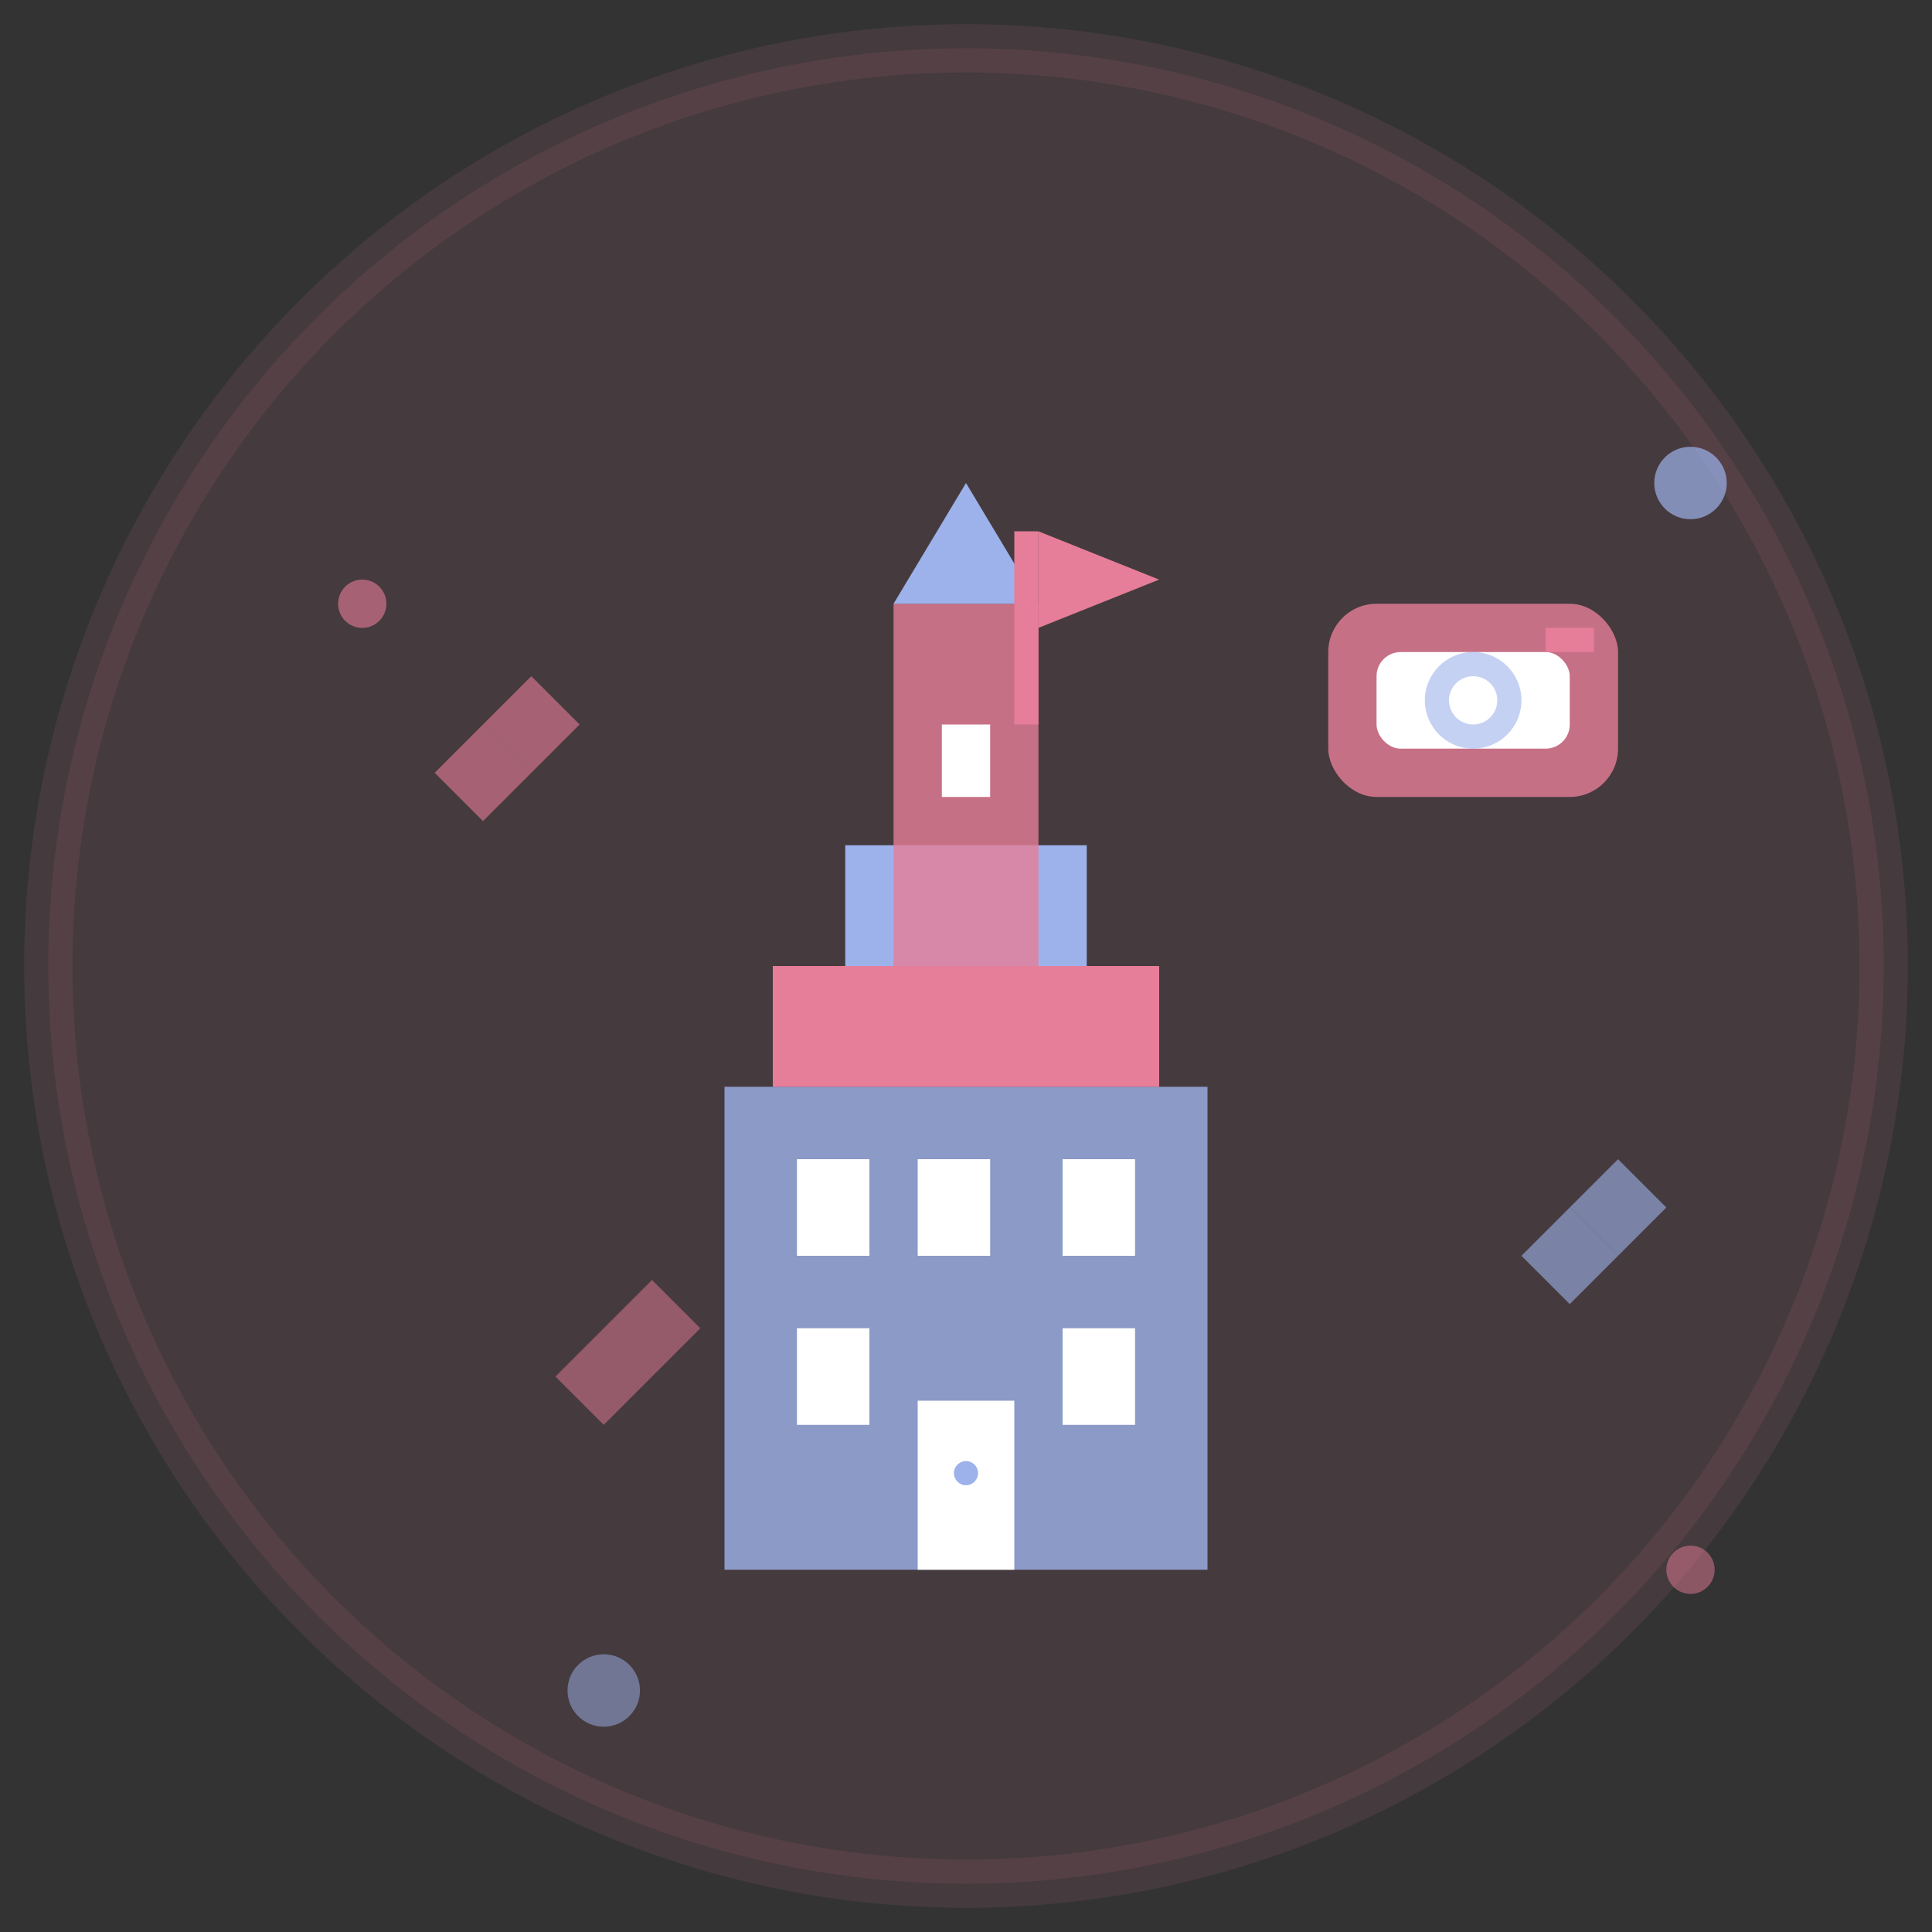 <svg width="80" height="80" viewBox="0 0 80 80" fill="none" xmlns="http://www.w3.org/2000/svg">
  <rect x="0" y="0" width="80" height="80" fill="#333333" stroke="none"/>
  <!-- Background circle -->
  <circle cx="40" cy="40" r="38" fill="#e67d99" opacity="0.1" stroke="#e67d99" stroke-width="2"/>
  
  <!-- Main attraction building (castle-like structure) -->
  <rect x="30" y="45" width="20" height="20" fill="#9db2eb" opacity="0.8"/>
  <rect x="32" y="40" width="16" height="5" fill="#e67d99"/>
  <rect x="35" y="35" width="10" height="5" fill="#9db2eb"/>
  
  <!-- Tower -->
  <rect x="37" y="25" width="6" height="15" fill="#e67d99" opacity="0.8"/>
  <path d="M37 25 L40 20 L43 25 Z" fill="#9db2eb"/>
  
  <!-- Windows -->
  <rect x="33" y="48" width="3" height="4" fill="white"/>
  <rect x="38" y="48" width="3" height="4" fill="white"/>
  <rect x="44" y="48" width="3" height="4" fill="white"/>
  
  <rect x="33" y="55" width="3" height="4" fill="white"/>
  <rect x="44" y="55" width="3" height="4" fill="white"/>
  
  <!-- Door -->
  <rect x="38" y="58" width="4" height="7" fill="white"/>
  <circle cx="40" cy="61" r="0.5" fill="#9db2eb"/>
  
  <!-- Tower window -->
  <rect x="39" y="30" width="2" height="3" fill="white"/>
  
  <!-- Camera/viewfinder -->
  <rect x="55" y="25" width="12" height="8" rx="2" fill="#e67d99" opacity="0.8"/>
  <rect x="57" y="27" width="8" height="4" rx="1" fill="white"/>
  <circle cx="61" cy="29" r="2" fill="#9db2eb" opacity="0.6"/>
  <circle cx="61" cy="29" r="1" fill="white"/>
  
  <!-- Camera button -->
  <rect x="64" y="26" width="2" height="1" fill="#e67d99"/>
  
  <!-- Sparkle/attraction effects -->
  <path d="M20 30 L22 32 L24 30 L22 28 Z" fill="#e67d99" opacity="0.6"/>
  <path d="M18 32 L20 30 L22 32 L20 34 Z" fill="#e67d99" opacity="0.6"/>
  
  <path d="M65 50 L67 52 L69 50 L67 48 Z" fill="#9db2eb" opacity="0.6"/>
  <path d="M63 52 L65 50 L67 52 L65 54 Z" fill="#9db2eb" opacity="0.6"/>
  
  <path d="M25 55 L27 57 L29 55 L27 53 Z" fill="#e67d99" opacity="0.5"/>
  <path d="M23 57 L25 55 L27 57 L25 59 Z" fill="#e67d99" opacity="0.5"/>
  
  <!-- Stars around -->
  <circle cx="70" cy="20" r="1.5" fill="#9db2eb" opacity="0.7"/>
  <circle cx="15" cy="25" r="1" fill="#e67d99" opacity="0.6"/>
  <circle cx="25" cy="70" r="1.5" fill="#9db2eb" opacity="0.5"/>
  <circle cx="70" cy="65" r="1" fill="#e67d99" opacity="0.5"/>
  
  <!-- Flag on tower -->
  <rect x="42" y="22" width="1" height="8" fill="#e67d99"/>
  <path d="M43 22 L48 24 L43 26 Z" fill="#e67d99"/>
</svg>
